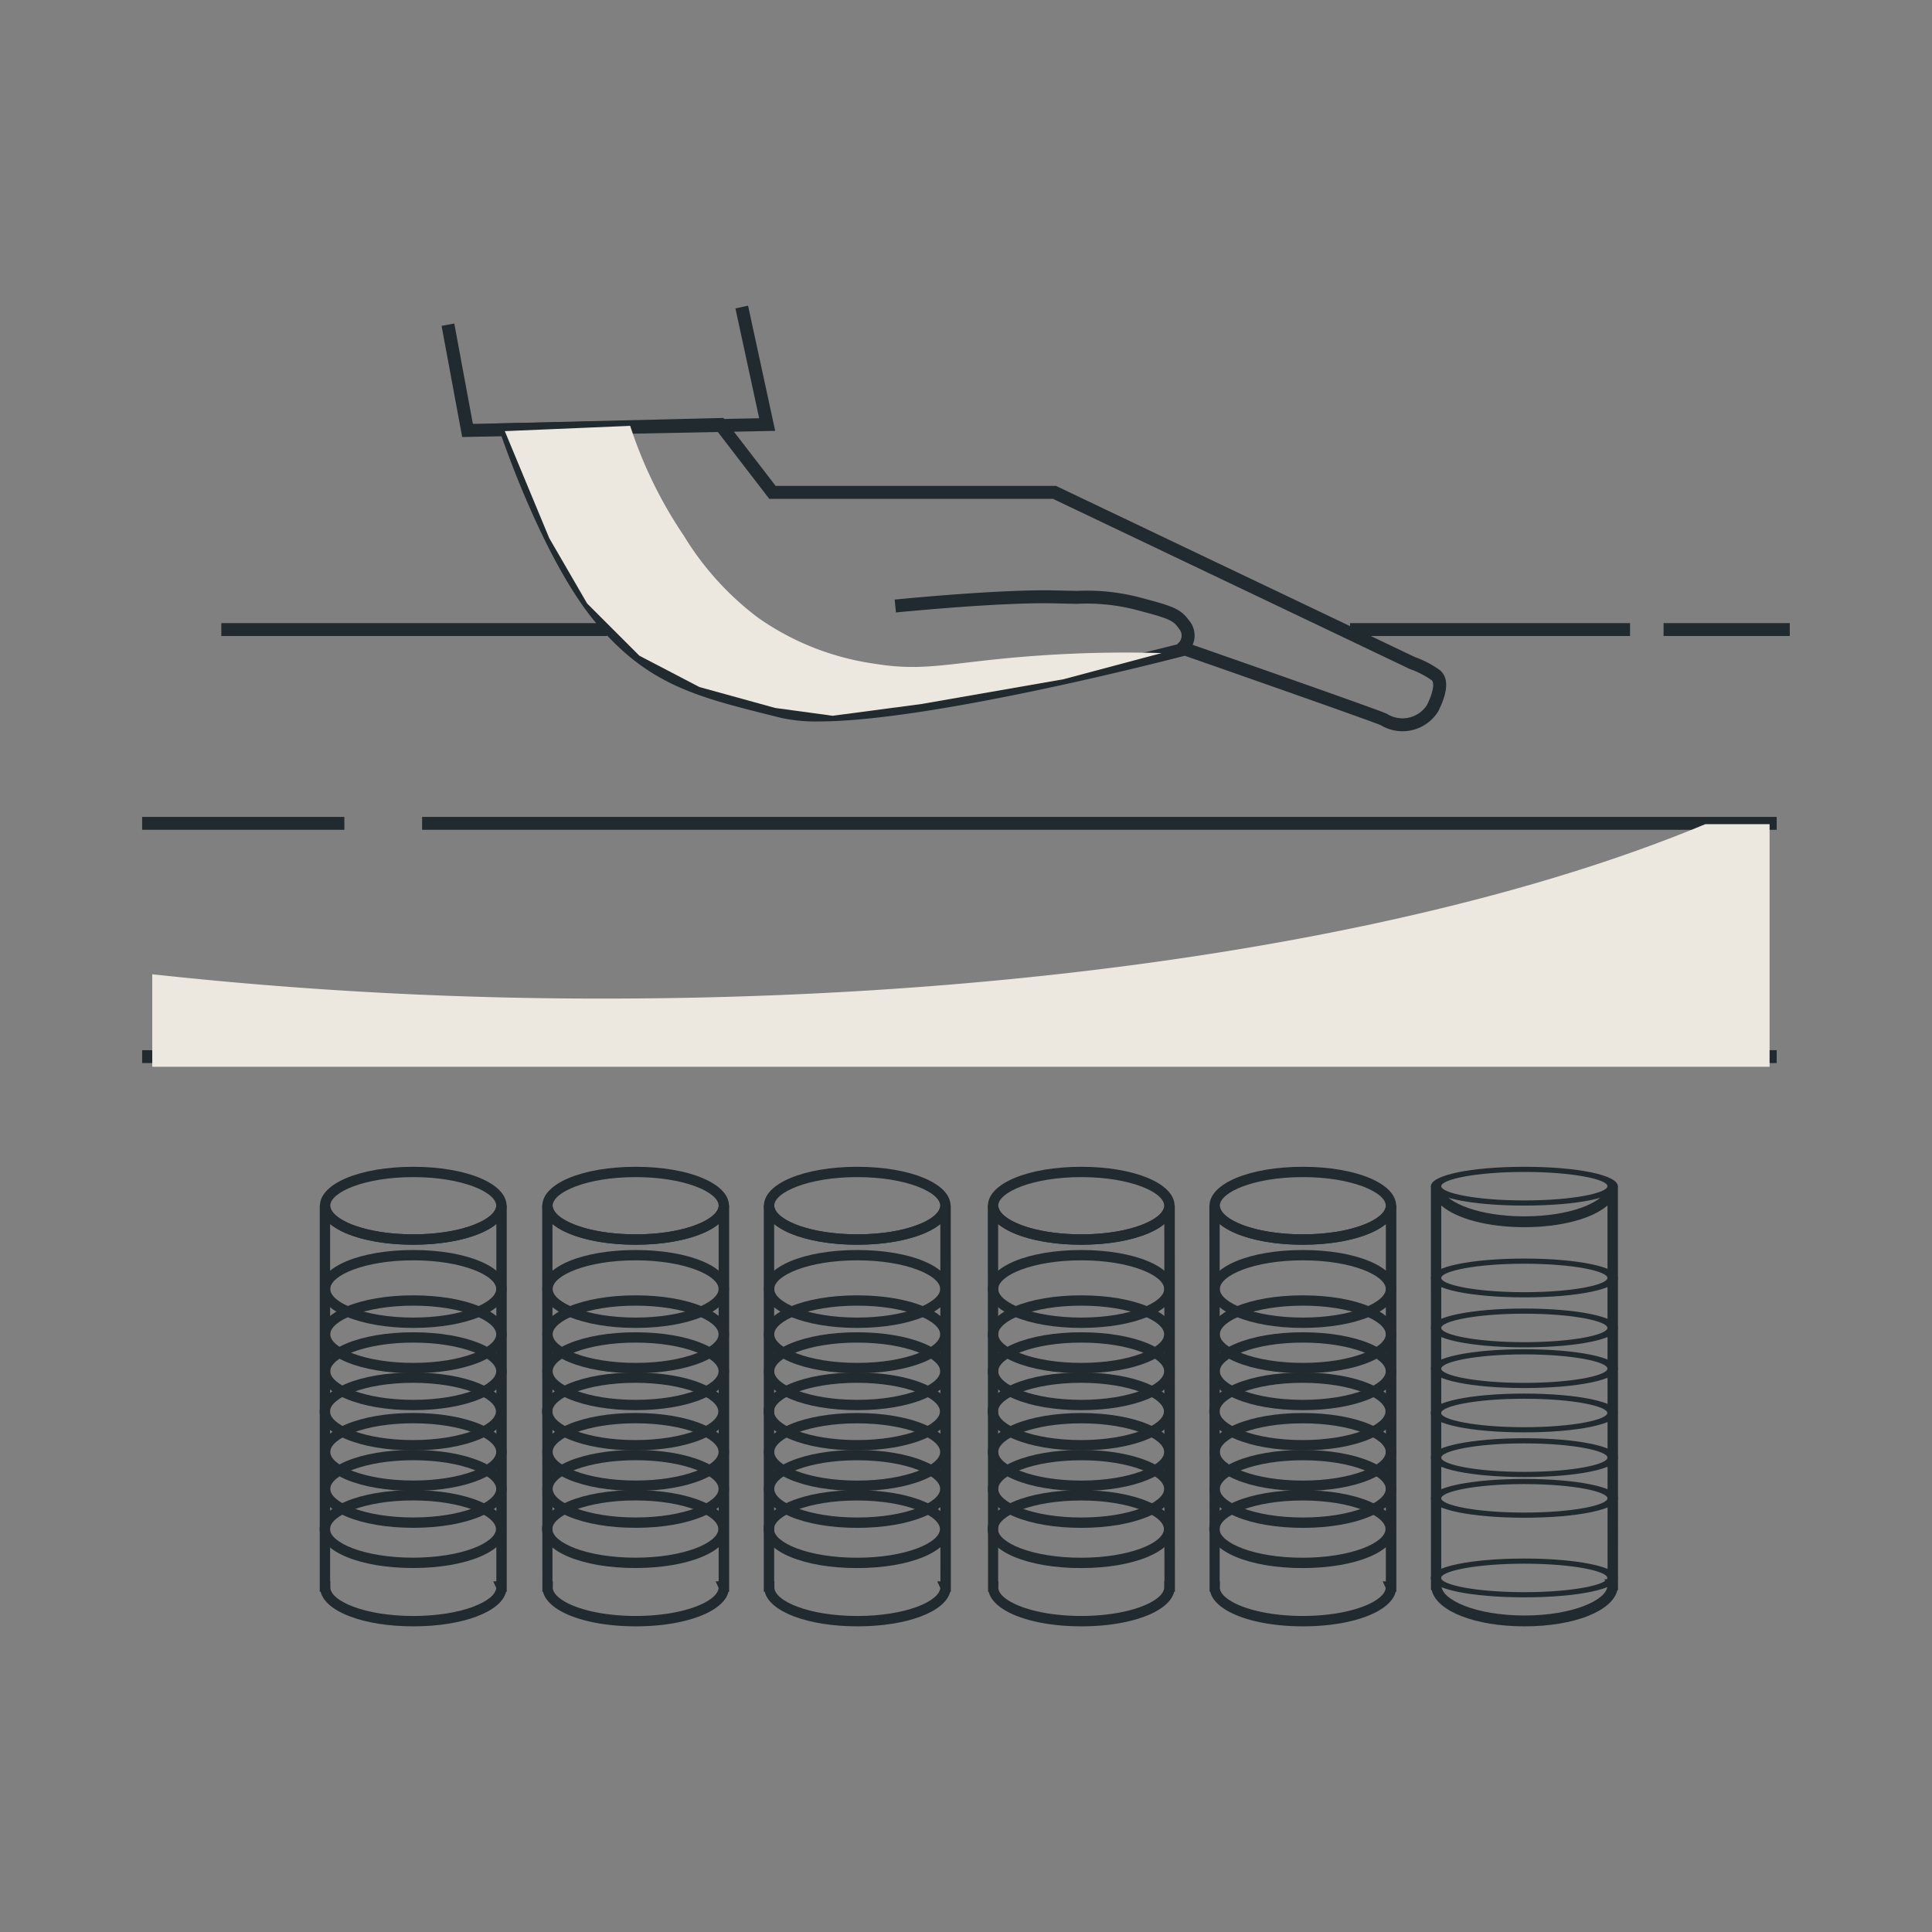 <svg id="Component_49_144" data-name="Component 49 – 144" xmlns="http://www.w3.org/2000/svg" width="150" height="150" viewBox="0 0 150 150">
  <rect x="0" y="0" width="150" height="150" fill="#808080" stroke="none"/>
  <rect id="Rectangle_3157" data-name="Rectangle 3157" width="150" height="150" fill="none"/>
  <g id="Group_2245" data-name="Group 2245" transform="translate(11.036 23.732)">
    <path id="Line_2111" data-name="Line 2111" d="M29.953.754H0v-1H29.953Z" transform="translate(6.147 24.893)" fill="#212a2e"/>
    <path id="Line_2112" data-name="Line 2112" d="M9.8.754H0v-1H9.8Z" transform="translate(118.123 24.893)" fill="#212a2e"/>
    <path id="Path_8941" data-name="Path 8941" d="M141.593,190.386a3.263,3.263,0,0,1-1.685-.469c-.6-.268-9.345-3.342-15.217-5.391-1.959.509-19.883,5.1-28.432,5.1a12.43,12.43,0,0,1-2.892-.274l-.465-.116c-6.2-1.541-9.935-2.47-13.992-7.344s-7.25-14.359-7.384-14.76l-.215-.644,17.557-.427,4.06,5.278H114.7l.1.049c1.107.528,26.7,12.73,27.743,13.232a7.816,7.816,0,0,1,1.933,1.007l.031.024c.864.725.4,2.135-.136,3.189l-.025.043A3.258,3.258,0,0,1,141.593,190.386Zm-16.86-6.91.145.051c1.525.532,14.918,5.208,15.495,5.5l.037.021a2.263,2.263,0,0,0,3.077-.683c.465-.919.621-1.7.383-1.931a6.813,6.813,0,0,0-1.688-.872l-.059-.025c-.3-.15-25.815-12.313-27.655-13.19H92.436l-4.051-5.266-15.68.381c.8,2.241,3.632,9.771,6.978,13.791,3.846,4.62,7.262,5.47,13.462,7.011l.465.116a11.477,11.477,0,0,0,2.65.244c8.73,0,28.131-5.057,28.326-5.108Z" transform="translate(-43.743 -157.345)" fill="#212a2e"/>
    <path id="Path_8942" data-name="Path 8942" d="M110.381,178.211l-.593-.81a.8.8,0,0,0,.124-1.186l-.035-.043c-.4-.566-.683-.729-2.961-1.325a15.354,15.354,0,0,0-4.937-.558c-.494-.009-1.066-.02-1.74-.036-4.278-.1-12.225.7-12.3.708l-.1-1c.08-.008,8.089-.814,12.429-.713.672.016,1.242.026,1.736.036a16.239,16.239,0,0,1,5.172.591c2.274.6,2.882.826,3.508,1.691a1.809,1.809,0,0,1-.3,2.645Z" transform="translate(-29.414 -151.14)" fill="#212a2e"/>
    <path id="Path_8943" data-name="Path 8943" d="M70.586,171.57l-1.6-8.63.987-.183,1.443,7.792,22.229-.436L91.8,161.585l.981-.213,2.106,9.721Z" transform="translate(-45.738 -161.372)" fill="#212a2e"/>
    <path id="Path_8944" data-name="Path 8944" d="M81.336,166.372a33.863,33.863,0,0,0,4.156,8.516,22.783,22.783,0,0,0,5.779,6.386,20.75,20.75,0,0,0,8.921,3.548c4.154.7,6.06-.135,12.773-.607,4.056-.287,7.4-.266,9.63-.2l-7.61,2.029-11.041,1.925-6.894.912-4.46-.607-5.88-1.623-4.663-2.434-4.056-4.056-2.941-5.073-3.45-8.306Z" transform="translate(-43.444 -157.041)" fill="#ece8df" style="mix-blend-mode: multiply;isolation: isolate"/>
    <path id="Path_8945" data-name="Path 8945" d="M124.562,182.924" transform="translate(2.343 -142.731)" fill="#fff"/>
    <g id="Group_9829" data-name="Group 9829" transform="translate(100.053 66.858)">
      <path id="Ellipse_1650" data-name="Ellipse 1650" d="M7.054-.2c4.136,0,7.254.647,7.254,1.506S11.19,2.811,7.054,2.811-.2,2.164-.2,1.306,2.919-.2,7.054-.2Zm0,2.611c3.8,0,6.45-.583,6.45-1.106S10.855.2,7.054.2.6.783.6,1.306,3.253,2.411,7.054,2.411Z" transform="translate(0.2 30.615)" fill="#212a2e"/>
      <path id="Ellipse_1651" data-name="Ellipse 1651" d="M7.054-.2c4.136,0,7.254.647,7.254,1.506S11.19,2.811,7.054,2.811-.2,2.164-.2,1.306,2.919-.2,7.054-.2Zm0,2.611c3.8,0,6.45-.583,6.45-1.106S10.855.2,7.054.2.6.783.6,1.306,3.253,2.411,7.054,2.411Z" transform="translate(0.21 24.435)" fill="#212a2e"/>
      <path id="Ellipse_1652" data-name="Ellipse 1652" d="M7.054-.2c4.136,0,7.254.647,7.254,1.506S11.19,2.811,7.054,2.811-.2,2.164-.2,1.306,2.919-.2,7.054-.2Zm0,2.611c3.8,0,6.45-.583,6.45-1.106S10.855.2,7.054.2.6.783.6,1.306,3.253,2.411,7.054,2.411Z" transform="translate(0.21 21.275)" fill="#212a2e"/>
      <path id="Ellipse_1653" data-name="Ellipse 1653" d="M7.054-.2c4.136,0,7.254.647,7.254,1.506S11.19,2.811,7.054,2.811-.2,2.164-.2,1.306,2.919-.2,7.054-.2Zm0,2.611c3.8,0,6.45-.583,6.45-1.106S10.855.2,7.054.2.6.783.6,1.306,3.253,2.411,7.054,2.411Z" transform="translate(0.2 17.807)" fill="#212a2e"/>
      <path id="Ellipse_1654" data-name="Ellipse 1654" d="M7.054-.2c4.136,0,7.254.647,7.254,1.506S11.19,2.811,7.054,2.811-.2,2.164-.2,1.306,2.919-.2,7.054-.2Zm0,2.611c3.8,0,6.45-.583,6.45-1.106S10.855.2,7.054.2.6.783.6,1.306,3.253,2.411,7.054,2.411Z" transform="translate(0.21 14.365)" fill="#212a2e"/>
      <path id="Ellipse_1655" data-name="Ellipse 1655" d="M7.054-.2c4.136,0,7.254.647,7.254,1.506S11.19,2.811,7.054,2.811-.2,2.164-.2,1.306,2.919-.2,7.054-.2Zm0,2.611c3.8,0,6.45-.583,6.45-1.106S10.855.2,7.054.2.6.783.6,1.306,3.253,2.411,7.054,2.411Z" transform="translate(0.21 11.205)" fill="#212a2e"/>
      <path id="Ellipse_1656" data-name="Ellipse 1656" d="M7.054-.2c4.136,0,7.254.647,7.254,1.506S11.19,2.811,7.054,2.811-.2,2.164-.2,1.306,2.919-.2,7.054-.2Zm0,2.611c3.8,0,6.45-.583,6.45-1.106S10.855.2,7.054.2.6.783.6,1.306,3.253,2.411,7.054,2.411Z" transform="translate(0.21 7.325)" fill="#212a2e"/>
      <path id="Path_8946" data-name="Path 8946" d="M110.182,198.846h.767l.1.275c.362,1.023,2.851,2.082,6.392,2.082s6.026-1.06,6.393-2.084l.1-.273h.766l.008,31.378h-.05c-.378,1.625-3.35,2.811-7.207,2.811s-6.828-1.186-7.207-2.811h-.058ZM123.9,229.383l-.008-29.024c-1.187,1.025-3.6,1.684-6.453,1.684s-5.268-.657-6.453-1.681v29.021H111v.486c0,1.1,2.646,2.324,6.444,2.324,3.747,0,6.373-1.192,6.442-2.28l-.234-.531Z" transform="translate(-110.176 -197.356)" fill="#212a2e"/>
      <path id="Ellipse_1657" data-name="Ellipse 1657" d="M7.054-.2c4.136,0,7.254.647,7.254,1.506S11.19,2.811,7.054,2.811-.2,2.164-.2,1.306,2.919-.2,7.054-.2Zm0,2.611c3.8,0,6.45-.583,6.45-1.106S10.855.2,7.054.2.6.783.6,1.306,3.253,2.411,7.054,2.411Z" transform="translate(0.21 0.2)" fill="#212a2e"/>
    </g>
    <path id="Ellipse_1658" data-name="Ellipse 1658" d="M7.045-.2c4.13,0,7.245,1.3,7.245,3.024S11.175,5.848,7.045,5.848-.2,4.548-.2,2.824,2.914-.2,7.045-.2Zm0,5.245c3.8,0,6.441-1.17,6.441-2.221S10.84.6,7.045.6.6,1.774.6,2.824,3.249,5.045,7.045,5.045Z" transform="translate(83.049 92.165)" fill="#212a2e"/>
    <path id="Ellipse_1659" data-name="Ellipse 1659" d="M7.045-.2c4.13,0,7.245,1.3,7.245,3.024S11.175,5.848,7.045,5.848-.2,4.548-.2,2.824,2.914-.2,7.045-.2Zm0,5.245c3.8,0,6.441-1.17,6.441-2.221S10.84.6,7.045.6.6,1.774.6,2.824,3.249,5.045,7.045,5.045Z" transform="translate(83.07 89.042)" fill="#212a2e"/>
    <path id="Ellipse_1660" data-name="Ellipse 1660" d="M7.045-.2c4.13,0,7.245,1.3,7.245,3.024S11.175,5.848,7.045,5.848-.2,4.548-.2,2.824,2.914-.2,7.045-.2Zm0,5.245c3.8,0,6.441-1.17,6.441-2.221S10.84.6,7.045.6.6,1.774.6,2.824,3.249,5.045,7.045,5.045Z" transform="translate(83.07 86.175)" fill="#212a2e"/>
    <path id="Ellipse_1661" data-name="Ellipse 1661" d="M7.045-.2c4.13,0,7.245,1.3,7.245,3.024S11.175,5.848,7.045,5.848-.2,4.548-.2,2.824,2.914-.2,7.045-.2Zm0,5.245c3.8,0,6.441-1.17,6.441-2.221S10.84.6,7.045.6.6,1.774.6,2.824,3.249,5.045,7.045,5.045Z" transform="translate(83.049 83.029)" fill="#212a2e"/>
    <path id="Ellipse_1662" data-name="Ellipse 1662" d="M7.045-.2c4.13,0,7.245,1.3,7.245,3.024S11.175,5.848,7.045,5.848-.2,4.548-.2,2.824,2.914-.2,7.045-.2Zm0,5.245c3.8,0,6.441-1.17,6.441-2.221S10.84.6,7.045.6.6,1.774.6,2.824,3.249,5.045,7.045,5.045Z" transform="translate(83.07 79.906)" fill="#212a2e"/>
    <path id="Ellipse_1663" data-name="Ellipse 1663" d="M7.045-.2c4.13,0,7.245,1.3,7.245,3.024S11.175,5.848,7.045,5.848-.2,4.548-.2,2.824,2.914-.2,7.045-.2Zm0,5.245c3.8,0,6.441-1.17,6.441-2.221S10.84.6,7.045.6.6,1.774.6,2.824,3.249,5.045,7.045,5.045Z" transform="translate(83.07 77.038)" fill="#212a2e"/>
    <path id="Ellipse_1664" data-name="Ellipse 1664" d="M7.045-.2c4.13,0,7.245,1.3,7.245,3.024S11.175,5.848,7.045,5.848-.2,4.548-.2,2.824,2.914-.2,7.045-.2Zm0,5.245c3.8,0,6.441-1.17,6.441-2.221S10.84.6,7.045.6.6,1.774.6,2.824,3.249,5.045,7.045,5.045Z" transform="translate(83.07 73.519)" fill="#212a2e"/>
    <path id="Path_8947" data-name="Path 8947" d="M100.956,198.846h.767l.1.262c.361.978,2.85,1.99,6.39,1.99s6.023-1.013,6.391-1.992l.1-.261h.766v30h-.05c-.378,1.554-3.349,2.687-7.2,2.687s-6.826-1.134-7.2-2.687h-.05Zm13.7,29.195V200.293c-1.187.98-3.6,1.61-6.451,1.61s-5.266-.628-6.451-1.607v27.745h.019v.4a.5.5,0,0,1-.009.092c.048,1.044,2.68,2.193,6.44,2.193,3.746,0,6.371-1.14,6.44-2.18l-.233-.507Z" transform="translate(-18.095 -128.996)" fill="#212a2e"/>
    <path id="Ellipse_1665" data-name="Ellipse 1665" d="M7.045-.2c4.13,0,7.245,1.3,7.245,3.024S11.175,5.848,7.045,5.848-.2,4.548-.2,2.824,2.914-.2,7.045-.2Zm0,5.245c3.8,0,6.441-1.17,6.441-2.221S10.84.6,7.045.6.6,1.774.6,2.824,3.249,5.045,7.045,5.045Z" transform="translate(83.07 67.058)" fill="#212a2e"/>
    <path id="Ellipse_1666" data-name="Ellipse 1666" d="M7.045-.2c4.13,0,7.245,1.3,7.245,3.024S11.175,5.848,7.045,5.848-.2,4.548-.2,2.824,2.914-.2,7.045-.2Zm0,5.245c3.8,0,6.441-1.17,6.441-2.221S10.84.6,7.045.6.6,1.774.6,2.824,3.249,5.045,7.045,5.045Z" transform="translate(65.845 92.165)" fill="#212a2e"/>
    <path id="Ellipse_1667" data-name="Ellipse 1667" d="M7.045-.2c4.13,0,7.245,1.3,7.245,3.024S11.175,5.848,7.045,5.848-.2,4.548-.2,2.824,2.914-.2,7.045-.2Zm0,5.245c3.8,0,6.441-1.17,6.441-2.221S10.84.6,7.045.6.6,1.774.6,2.824,3.249,5.045,7.045,5.045Z" transform="translate(65.866 89.042)" fill="#212a2e"/>
    <path id="Ellipse_1668" data-name="Ellipse 1668" d="M7.045-.2c4.13,0,7.245,1.3,7.245,3.024S11.175,5.848,7.045,5.848-.2,4.548-.2,2.824,2.914-.2,7.045-.2Zm0,5.245c3.8,0,6.441-1.17,6.441-2.221S10.84.6,7.045.6.6,1.774.6,2.824,3.249,5.045,7.045,5.045Z" transform="translate(65.866 86.175)" fill="#212a2e"/>
    <path id="Ellipse_1669" data-name="Ellipse 1669" d="M7.045-.2c4.13,0,7.245,1.3,7.245,3.024S11.175,5.848,7.045,5.848-.2,4.548-.2,2.824,2.914-.2,7.045-.2Zm0,5.245c3.8,0,6.441-1.17,6.441-2.221S10.84.6,7.045.6.6,1.774.6,2.824,3.249,5.045,7.045,5.045Z" transform="translate(65.845 83.029)" fill="#212a2e"/>
    <path id="Ellipse_1670" data-name="Ellipse 1670" d="M7.045-.2c4.13,0,7.245,1.3,7.245,3.024S11.175,5.848,7.045,5.848-.2,4.548-.2,2.824,2.914-.2,7.045-.2Zm0,5.245c3.8,0,6.441-1.17,6.441-2.221S10.84.6,7.045.6.6,1.774.6,2.824,3.249,5.045,7.045,5.045Z" transform="translate(65.866 79.906)" fill="#212a2e"/>
    <path id="Ellipse_1671" data-name="Ellipse 1671" d="M7.045-.2c4.13,0,7.245,1.3,7.245,3.024S11.175,5.848,7.045,5.848-.2,4.548-.2,2.824,2.914-.2,7.045-.2Zm0,5.245c3.8,0,6.441-1.17,6.441-2.221S10.84.6,7.045.6.6,1.774.6,2.824,3.249,5.045,7.045,5.045Z" transform="translate(65.866 77.038)" fill="#212a2e"/>
    <path id="Ellipse_1672" data-name="Ellipse 1672" d="M7.045-.2c4.13,0,7.245,1.3,7.245,3.024S11.175,5.848,7.045,5.848-.2,4.548-.2,2.824,2.914-.2,7.045-.2Zm0,5.245c3.8,0,6.441-1.17,6.441-2.221S10.84.6,7.045.6.6,1.774.6,2.824,3.249,5.045,7.045,5.045Z" transform="translate(65.866 73.519)" fill="#212a2e"/>
    <path id="Path_8948" data-name="Path 8948" d="M91.728,198.846H92.5l.1.262c.361.978,2.85,1.99,6.39,1.99s6.023-1.013,6.391-1.992l.1-.261h.766l.008,30h-.058c-.378,1.554-3.349,2.687-7.2,2.687s-6.826-1.134-7.2-2.687h-.05Zm13.713,29.195-.008-27.748c-1.187.98-3.6,1.61-6.451,1.61s-5.266-.628-6.451-1.607v27.745h.019v.4a.507.507,0,0,1-.009.092c.048,1.044,2.68,2.193,6.44,2.193,3.8,0,6.441-1.171,6.441-2.222v-.465Z" transform="translate(-26.071 -128.996)" fill="#212a2e"/>
    <path id="Ellipse_1673" data-name="Ellipse 1673" d="M7.045-.2c4.13,0,7.245,1.3,7.245,3.024S11.175,5.848,7.045,5.848-.2,4.548-.2,2.824,2.914-.2,7.045-.2Zm0,5.245c3.8,0,6.441-1.17,6.441-2.221S10.84.6,7.045.6.6,1.774.6,2.824,3.249,5.045,7.045,5.045Z" transform="translate(65.866 67.058)" fill="#212a2e"/>
    <path id="Ellipse_1674" data-name="Ellipse 1674" d="M7.045-.2c4.13,0,7.245,1.3,7.245,3.024S11.175,5.848,7.045,5.848-.2,4.548-.2,2.824,2.914-.2,7.045-.2Zm0,5.245c3.8,0,6.441-1.17,6.441-2.221S10.84.6,7.045.6.6,1.774.6,2.824,3.249,5.045,7.045,5.045Z" transform="translate(48.455 92.165)" fill="#212a2e"/>
    <path id="Ellipse_1675" data-name="Ellipse 1675" d="M7.045-.2c4.13,0,7.245,1.3,7.245,3.024S11.175,5.848,7.045,5.848-.2,4.548-.2,2.824,2.914-.2,7.045-.2Zm0,5.245c3.8,0,6.441-1.17,6.441-2.221S10.84.6,7.045.6.6,1.774.6,2.824,3.249,5.045,7.045,5.045Z" transform="translate(48.475 89.042)" fill="#212a2e"/>
    <path id="Ellipse_1676" data-name="Ellipse 1676" d="M7.045-.2c4.13,0,7.245,1.3,7.245,3.024S11.175,5.848,7.045,5.848-.2,4.548-.2,2.824,2.914-.2,7.045-.2Zm0,5.245c3.8,0,6.441-1.17,6.441-2.221S10.84.6,7.045.6.6,1.774.6,2.824,3.249,5.045,7.045,5.045Z" transform="translate(48.475 86.175)" fill="#212a2e"/>
    <path id="Ellipse_1677" data-name="Ellipse 1677" d="M7.045-.2c4.13,0,7.245,1.3,7.245,3.024S11.175,5.848,7.045,5.848-.2,4.548-.2,2.824,2.914-.2,7.045-.2Zm0,5.245c3.8,0,6.441-1.17,6.441-2.221S10.84.6,7.045.6.6,1.774.6,2.824,3.249,5.045,7.045,5.045Z" transform="translate(48.455 83.029)" fill="#212a2e"/>
    <path id="Ellipse_1678" data-name="Ellipse 1678" d="M7.045-.2c4.13,0,7.245,1.3,7.245,3.024S11.175,5.848,7.045,5.848-.2,4.548-.2,2.824,2.914-.2,7.045-.2Zm0,5.245c3.8,0,6.441-1.17,6.441-2.221S10.84.6,7.045.6.6,1.774.6,2.824,3.249,5.045,7.045,5.045Z" transform="translate(48.475 79.906)" fill="#212a2e"/>
    <path id="Ellipse_1679" data-name="Ellipse 1679" d="M7.045-.2c4.13,0,7.245,1.3,7.245,3.024S11.175,5.848,7.045,5.848-.2,4.548-.2,2.824,2.914-.2,7.045-.2Zm0,5.245c3.8,0,6.441-1.17,6.441-2.221S10.84.6,7.045.6.6,1.774.6,2.824,3.249,5.045,7.045,5.045Z" transform="translate(48.475 77.038)" fill="#212a2e"/>
    <path id="Ellipse_1680" data-name="Ellipse 1680" d="M7.045-.2c4.13,0,7.245,1.3,7.245,3.024S11.175,5.848,7.045,5.848-.2,4.548-.2,2.824,2.914-.2,7.045-.2Zm0,5.245c3.8,0,6.441-1.17,6.441-2.221S10.84.6,7.045.6.6,1.774.6,2.824,3.249,5.045,7.045,5.045Z" transform="translate(48.475 73.519)" fill="#212a2e"/>
    <path id="Path_8949" data-name="Path 8949" d="M82.4,198.846h.769l.1.262c.361.978,2.85,1.99,6.39,1.99s6.023-1.013,6.391-1.992l.1-.261h.766l.007,30h-.05c-.378,1.554-3.349,2.687-7.2,2.687s-6.826-1.134-7.2-2.687H82.4Zm13.713,29.195-.006-27.748c-1.187.98-3.6,1.61-6.451,1.61s-5.268-.629-6.452-1.608v27.747h.017v.465c0,1.051,2.645,2.222,6.441,2.222,3.746,0,6.371-1.14,6.44-2.18l-.233-.507Z" transform="translate(-34.135 -128.996)" fill="#212a2e"/>
    <path id="Ellipse_1681" data-name="Ellipse 1681" d="M7.045-.2c4.13,0,7.245,1.3,7.245,3.024S11.175,5.848,7.045,5.848-.2,4.548-.2,2.824,2.914-.2,7.045-.2Zm0,5.245c3.8,0,6.441-1.17,6.441-2.221S10.84.6,7.045.6.6,1.774.6,2.824,3.249,5.045,7.045,5.045Z" transform="translate(48.475 67.058)" fill="#212a2e"/>
    <path id="Ellipse_1682" data-name="Ellipse 1682" d="M7.045-.2c4.13,0,7.245,1.3,7.245,3.024S11.175,5.848,7.045,5.848-.2,4.548-.2,2.824,2.914-.2,7.045-.2Zm0,5.245c3.8,0,6.441-1.17,6.441-2.221S10.84.6,7.045.6.6,1.774.6,2.824,3.249,5.045,7.045,5.045Z" transform="translate(31.249 92.161)" fill="#212a2e"/>
    <path id="Ellipse_1683" data-name="Ellipse 1683" d="M7.045-.2c4.13,0,7.245,1.3,7.245,3.024S11.175,5.848,7.045,5.848-.2,4.548-.2,2.824,2.914-.2,7.045-.2Zm0,5.245c3.8,0,6.441-1.17,6.441-2.221S10.84.6,7.045.6.6,1.774.6,2.824,3.249,5.045,7.045,5.045Z" transform="translate(31.271 89.039)" fill="#212a2e"/>
    <path id="Ellipse_1684" data-name="Ellipse 1684" d="M7.045-.2c4.13,0,7.245,1.3,7.245,3.024S11.175,5.848,7.045,5.848-.2,4.548-.2,2.824,2.914-.2,7.045-.2Zm0,5.245c3.8,0,6.441-1.17,6.441-2.221S10.84.6,7.045.6.6,1.774.6,2.824,3.249,5.045,7.045,5.045Z" transform="translate(31.271 86.171)" fill="#212a2e"/>
    <path id="Ellipse_1685" data-name="Ellipse 1685" d="M7.045-.2c4.13,0,7.245,1.3,7.245,3.024S11.175,5.848,7.045,5.848-.2,4.548-.2,2.824,2.914-.2,7.045-.2Zm0,5.245c3.8,0,6.441-1.17,6.441-2.221S10.84.6,7.045.6.6,1.774.6,2.824,3.249,5.045,7.045,5.045Z" transform="translate(31.249 83.029)" fill="#212a2e"/>
    <path id="Ellipse_1686" data-name="Ellipse 1686" d="M7.045-.2c4.13,0,7.245,1.3,7.245,3.024S11.175,5.848,7.045,5.848-.2,4.548-.2,2.824,2.914-.2,7.045-.2Zm0,5.245c3.8,0,6.441-1.17,6.441-2.221S10.84.6,7.045.6.6,1.774.6,2.824,3.249,5.045,7.045,5.045Z" transform="translate(31.271 79.906)" fill="#212a2e"/>
    <path id="Ellipse_1687" data-name="Ellipse 1687" d="M7.045-.2c4.13,0,7.245,1.3,7.245,3.024S11.175,5.848,7.045,5.848-.2,4.548-.2,2.824,2.914-.2,7.045-.2Zm0,5.245c3.8,0,6.441-1.17,6.441-2.221S10.84.6,7.045.6.6,1.774.6,2.824,3.249,5.045,7.045,5.045Z" transform="translate(31.271 77.038)" fill="#212a2e"/>
    <path id="Ellipse_1688" data-name="Ellipse 1688" d="M7.045-.2c4.13,0,7.245,1.3,7.245,3.024S11.175,5.848,7.045,5.848-.2,4.548-.2,2.824,2.914-.2,7.045-.2Zm0,5.245c3.8,0,6.441-1.17,6.441-2.221S10.84.6,7.045.6.6,1.774.6,2.824,3.249,5.045,7.045,5.045Z" transform="translate(31.271 73.519)" fill="#212a2e"/>
    <path id="Path_8950" data-name="Path 8950" d="M73.174,198.846h.767l.1.262c.361.978,2.85,1.99,6.39,1.99s6.023-1.013,6.391-1.992l.1-.261h.766v30h-.05c-.378,1.554-3.349,2.687-7.2,2.687s-6.826-1.134-7.2-2.687h-.05Zm13.7,29.195V200.293c-1.187.98-3.6,1.61-6.451,1.61s-5.266-.629-6.451-1.607v27.745H74v.4a.507.507,0,0,1-.009.092c.048,1.044,2.68,2.193,6.44,2.193,3.745,0,6.37-1.14,6.44-2.18l-.234-.507Z" transform="translate(-42.114 -128.996)" fill="#212a2e"/>
    <path id="Ellipse_1689" data-name="Ellipse 1689" d="M7.045-.2c4.13,0,7.245,1.3,7.245,3.024S11.175,5.848,7.045,5.848-.2,4.548-.2,2.824,2.914-.2,7.045-.2Zm0,5.245c3.8,0,6.441-1.17,6.441-2.221S10.84.6,7.045.6.6,1.774.6,2.824,3.249,5.045,7.045,5.045Z" transform="translate(31.271 67.058)" fill="#212a2e"/>
    <path id="Ellipse_1690" data-name="Ellipse 1690" d="M7.045-.2c4.13,0,7.245,1.3,7.245,3.024S11.175,5.848,7.045,5.848-.2,4.548-.2,2.824,2.914-.2,7.045-.2Zm0,5.245c3.8,0,6.441-1.17,6.441-2.221S10.84.6,7.045.6.6,1.774.6,2.824,3.249,5.045,7.045,5.045Z" transform="translate(13.984 92.161)" fill="#212a2e"/>
    <path id="Ellipse_1691" data-name="Ellipse 1691" d="M7.045-.2c4.13,0,7.245,1.3,7.245,3.024S11.175,5.848,7.045,5.848-.2,4.548-.2,2.824,2.914-.2,7.045-.2Zm0,5.245c3.8,0,6.441-1.17,6.441-2.221S10.84.6,7.045.6.6,1.774.6,2.824,3.249,5.045,7.045,5.045Z" transform="translate(14.004 89.039)" fill="#212a2e"/>
    <path id="Ellipse_1692" data-name="Ellipse 1692" d="M7.045-.2c4.13,0,7.245,1.3,7.245,3.024S11.175,5.848,7.045,5.848-.2,4.548-.2,2.824,2.914-.2,7.045-.2Zm0,5.245c3.8,0,6.441-1.17,6.441-2.221S10.84.6,7.045.6.6,1.774.6,2.824,3.249,5.045,7.045,5.045Z" transform="translate(14.004 86.171)" fill="#212a2e"/>
    <path id="Ellipse_1693" data-name="Ellipse 1693" d="M7.045-.2c4.13,0,7.245,1.3,7.245,3.024S11.175,5.848,7.045,5.848-.2,4.548-.2,2.824,2.914-.2,7.045-.2Zm0,5.245c3.8,0,6.441-1.17,6.441-2.221S10.84.6,7.045.6.6,1.774.6,2.824,3.249,5.045,7.045,5.045Z" transform="translate(13.984 83.029)" fill="#212a2e"/>
    <path id="Ellipse_1694" data-name="Ellipse 1694" d="M7.045-.2c4.13,0,7.245,1.3,7.245,3.024S11.175,5.848,7.045,5.848-.2,4.548-.2,2.824,2.914-.2,7.045-.2Zm0,5.245c3.8,0,6.441-1.17,6.441-2.221S10.84.6,7.045.6.6,1.774.6,2.824,3.249,5.045,7.045,5.045Z" transform="translate(14.004 79.906)" fill="#212a2e"/>
    <path id="Ellipse_1695" data-name="Ellipse 1695" d="M7.045-.2c4.13,0,7.245,1.3,7.245,3.024S11.175,5.848,7.045,5.848-.2,4.548-.2,2.824,2.914-.2,7.045-.2Zm0,5.245c3.8,0,6.441-1.17,6.441-2.221S10.84.6,7.045.6.6,1.774.6,2.824,3.249,5.045,7.045,5.045Z" transform="translate(14.004 77.038)" fill="#212a2e"/>
    <path id="Ellipse_1696" data-name="Ellipse 1696" d="M7.045-.2c4.13,0,7.245,1.3,7.245,3.024S11.175,5.848,7.045,5.848-.2,4.548-.2,2.824,2.914-.2,7.045-.2Zm0,5.245c3.8,0,6.441-1.17,6.441-2.221S10.84.6,7.045.6.6,1.774.6,2.824,3.249,5.045,7.045,5.045Z" transform="translate(14.004 73.519)" fill="#212a2e"/>
    <path id="Path_8951" data-name="Path 8951" d="M63.91,198.846h.765l.1.262c.363.979,2.853,1.991,6.392,1.991s6.023-1.013,6.391-1.992l.1-.261h.77l0,30h-.049c-.378,1.554-3.349,2.687-7.2,2.687s-6.826-1.134-7.2-2.687H63.91Zm13.711,29.195,0-27.752c-1.185.982-3.6,1.614-6.455,1.614s-5.265-.628-6.451-1.606v27.745h.017v.465c0,1.051,2.645,2.222,6.441,2.222,3.745,0,6.37-1.14,6.44-2.18l-.234-.507Z" transform="translate(-50.121 -128.996)" fill="#212a2e"/>
    <path id="Ellipse_1697" data-name="Ellipse 1697" d="M7.045-.2c4.13,0,7.245,1.3,7.245,3.024S11.175,5.848,7.045,5.848-.2,4.548-.2,2.824,2.914-.2,7.045-.2Zm0,5.245c3.8,0,6.441-1.17,6.441-2.221S10.84.6,7.045.6.6,1.774.6,2.824,3.249,5.045,7.045,5.045Z" transform="translate(14.004 67.058)" fill="#212a2e"/>
    <path id="Line_2113" data-name="Line 2113" d="M15.7.754H0v-1H15.7Z" transform="translate(0 39.939)" fill="#212a2e"/>
    <path id="Line_2114" data-name="Line 2114" d="M105.168.754H0v-1H105.168Z" transform="translate(21.737 39.939)" fill="#212a2e"/>
    <path id="Line_2115" data-name="Line 2115" d="M4.709.754H0v-1H4.709Z" transform="translate(122.196 58.05)" fill="#212a2e"/>
    <path id="Line_2116" data-name="Line 2116" d="M9.418.754H0v-1H9.418Z" transform="translate(108.308 58.05)" fill="#212a2e"/>
    <path id="Line_2117" data-name="Line 2117" d="M54.938.754H0v-1H54.938Z" transform="translate(48.659 58.05)" fill="#212a2e"/>
    <path id="Line_2118" data-name="Line 2118" d="M43.951.754H0v-1H43.951Z" transform="translate(0 58.05)" fill="#212a2e"/>
    <path id="Path_8952" data-name="Path 8952" d="M92.015,196.5a320.481,320.481,0,0,1-35.094-1.888v7.181H182.49V182.958H177.5C157.777,191.186,126.83,196.5,92.015,196.5Z" transform="translate(-56.136 -142.703)" fill="#ece8df" style="mix-blend-mode: multiply;isolation: isolate"/>
    <path id="Line_2119" data-name="Line 2119" d="M21.74.754H0v-1H21.74Z" transform="translate(93.78 24.893)" fill="#212a2e"/>
  </g>
</svg>

